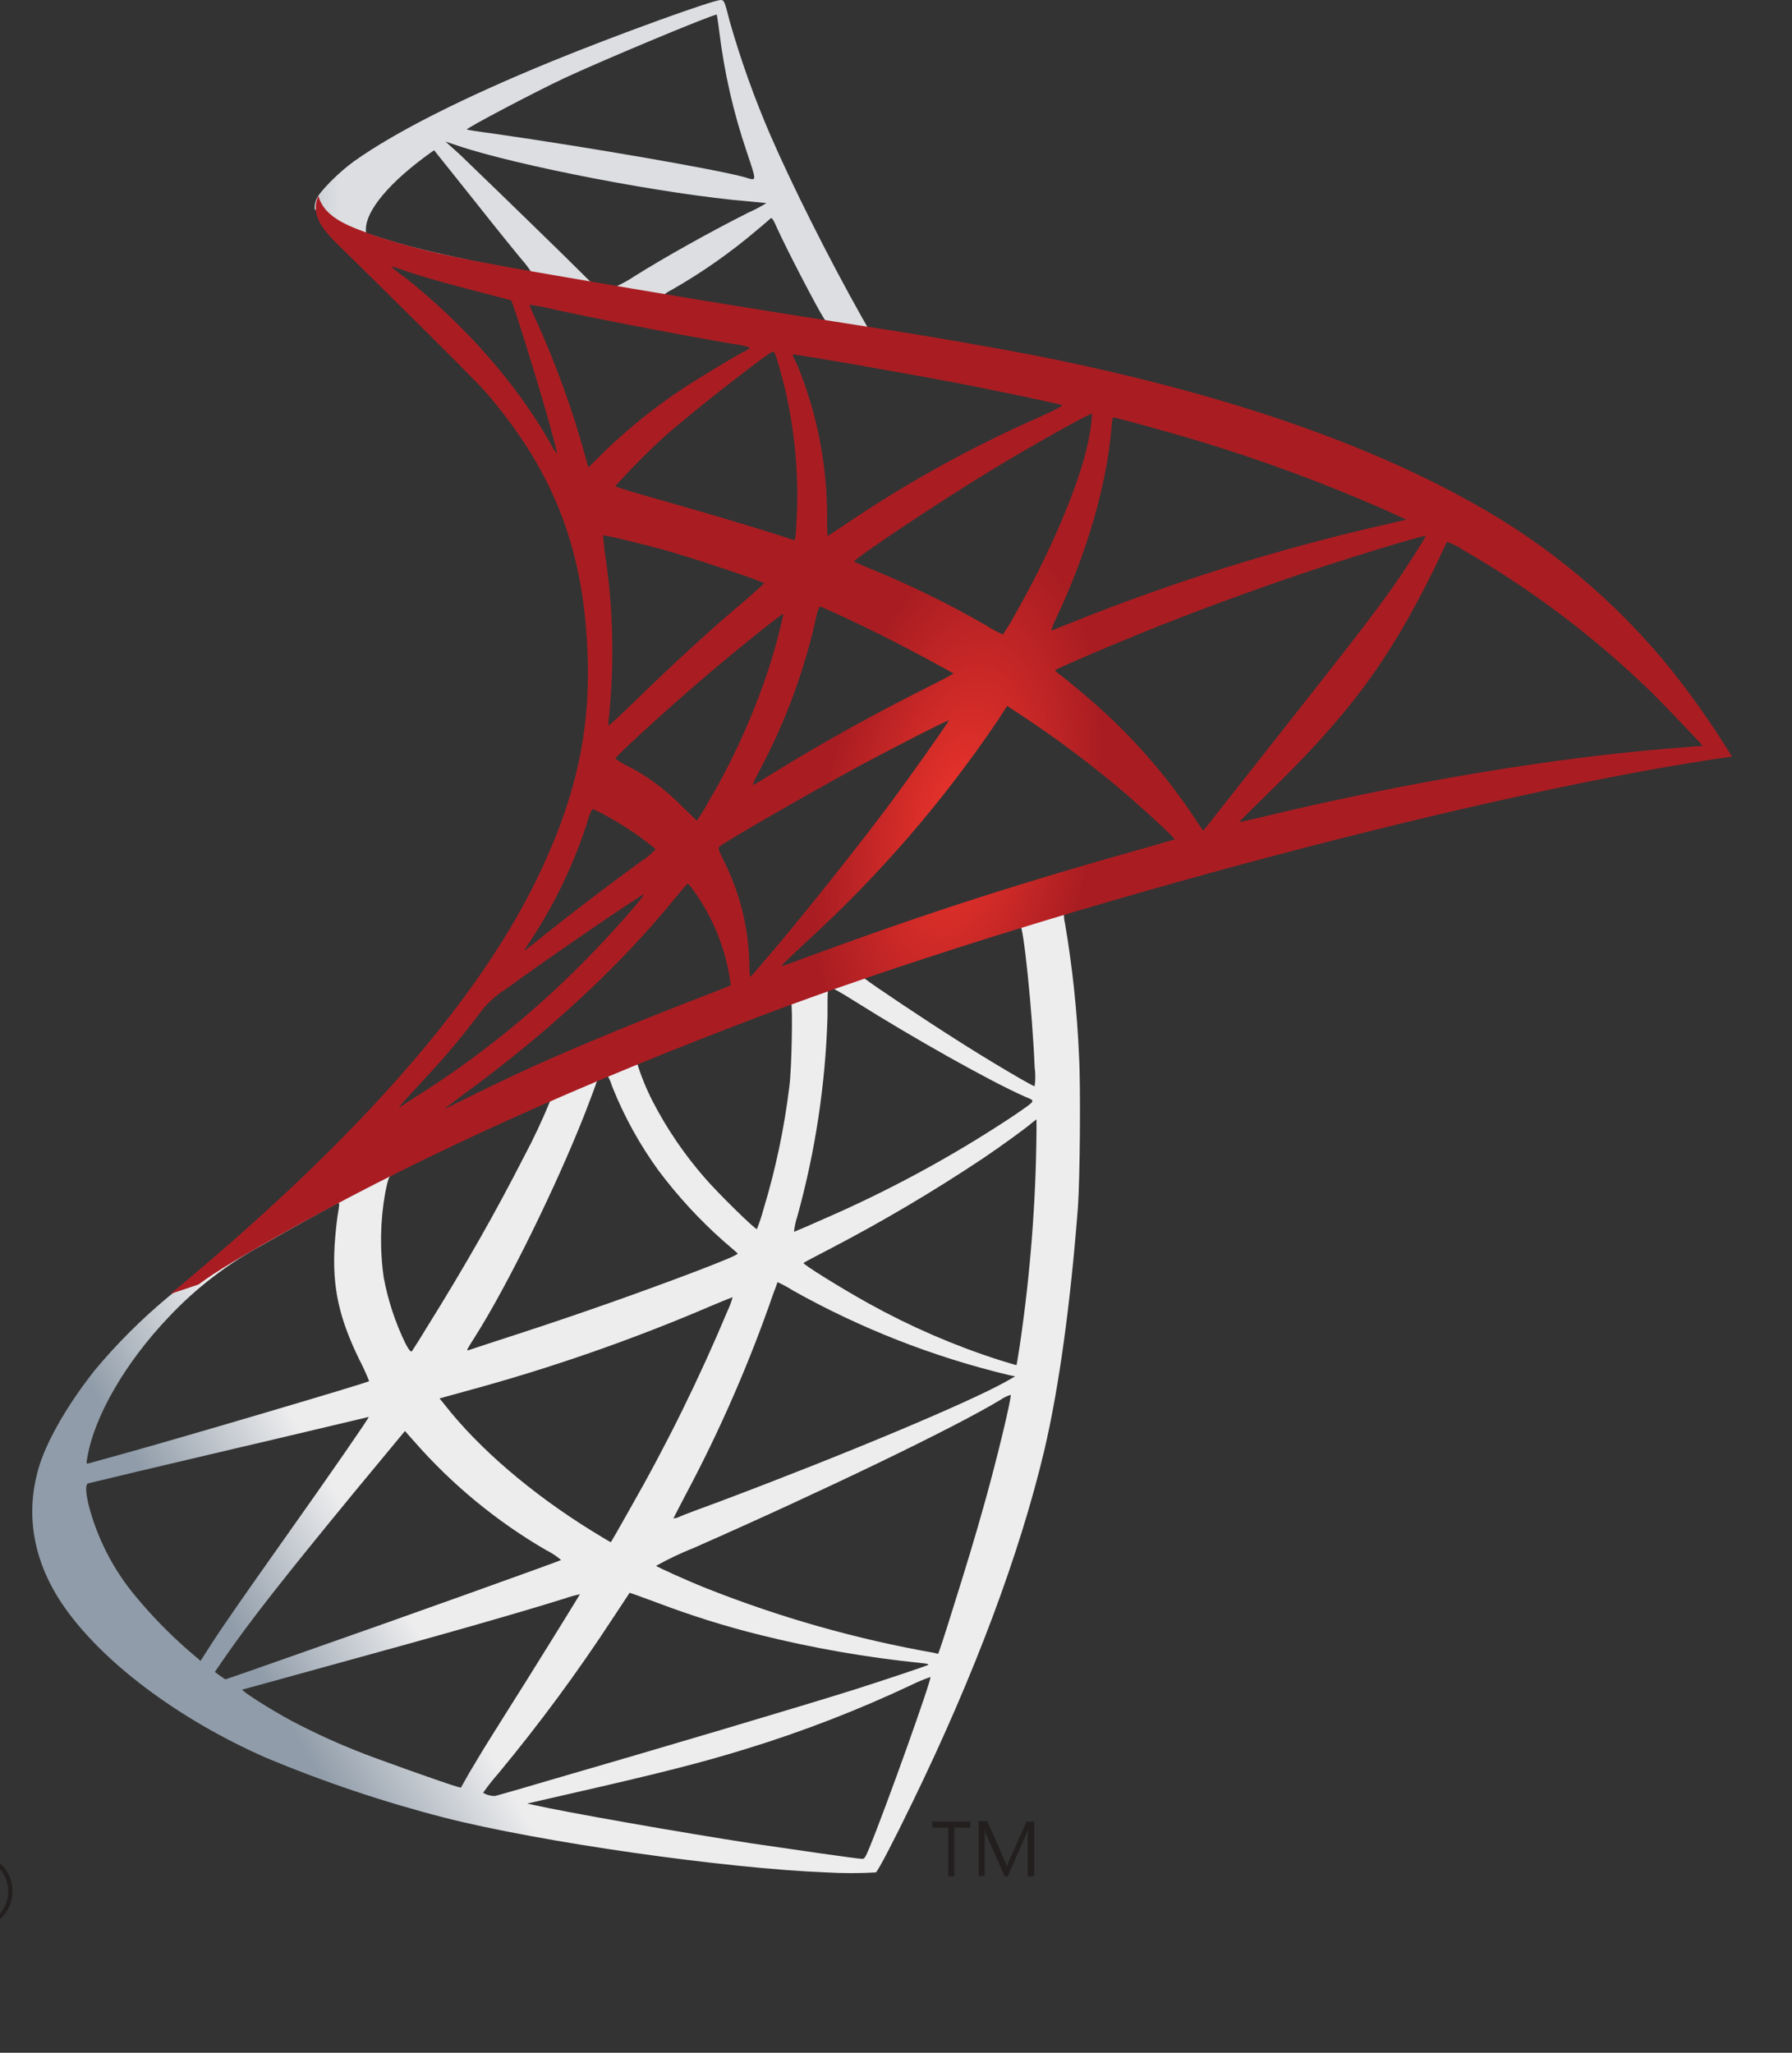<svg width="55" height="63" viewBox="0 0 55 63" fill="none" xmlns="http://www.w3.org/2000/svg">
<rect x="0" y="0" width="55" height="63" fill="#333333" stroke="none"/>
<g clip-path="url(#clip0_2738_1216)">
<path d="M33.917 26.845L22.485 30.604L12.54 35.026L9.757 35.767C9.051 36.446 8.307 37.134 7.502 37.83C6.622 38.595 5.801 39.293 5.17 39.797C4.349 40.479 3.591 41.234 2.907 42.055C2.121 43.048 1.499 44.107 1.23 44.911C0.756 46.373 0.988 47.852 1.905 49.221C3.08 50.961 5.421 52.738 8.152 53.941C9.939 54.69 11.777 55.307 13.652 55.788C16.581 56.535 22.248 57.345 25.369 57.466C25.873 57.495 26.377 57.495 26.881 57.466C26.95 57.423 27.433 56.492 27.995 55.334C29.914 51.392 31.295 47.692 32.047 44.532C32.497 42.617 32.851 40.068 33.084 37.048C33.145 36.202 33.171 33.374 33.118 32.416C33.06 31.048 32.916 29.684 32.686 28.334C32.656 28.218 32.647 28.097 32.66 27.977C32.694 27.951 32.798 27.916 34.208 27.507L33.923 26.828L33.917 26.845ZM31.307 28.386C31.411 28.386 31.686 31.053 31.755 32.746C31.782 32.943 31.782 33.141 31.755 33.337C31.686 33.337 30.295 32.517 29.311 31.884C28.445 31.337 26.805 30.243 26.545 30.038C26.459 29.976 26.467 29.968 27.176 29.724C28.36 29.307 31.212 28.386 31.307 28.386ZM25.483 30.319C25.561 30.319 25.76 30.432 26.235 30.729C28.015 31.852 30.433 33.21 31.47 33.662C31.79 33.801 31.825 33.75 31.091 34.255C29.212 35.502 27.225 36.576 25.155 37.466C24.732 37.657 24.377 37.805 24.369 37.805C24.386 37.642 24.421 37.482 24.473 37.327C25.025 35.332 25.335 33.277 25.398 31.207C25.398 30.337 25.398 30.337 25.483 30.311C25.467 30.321 25.483 30.321 25.483 30.321V30.319ZM24.282 30.783C24.334 30.836 24.3 32.785 24.23 33.317C24.076 34.6 23.81 35.867 23.436 37.103C23.38 37.312 23.312 37.518 23.232 37.719C23.198 37.762 22.01 36.594 21.625 36.143C21.005 35.432 20.471 34.649 20.036 33.809C19.841 33.43 19.679 33.033 19.552 32.625C19.69 32.531 24.237 30.754 24.277 30.779L24.282 30.783ZM18.631 33.019C18.636 33.019 18.641 33.019 18.645 33.021C18.65 33.023 18.654 33.026 18.657 33.03C18.712 33.129 18.755 33.233 18.788 33.342C19.153 34.26 19.633 35.129 20.213 35.927C20.805 36.716 21.473 37.442 22.21 38.094C22.413 38.269 22.607 38.435 22.631 38.459C22.656 38.484 22.701 38.505 21.293 39.044C19.663 39.66 17.881 40.296 15.842 40.959C15.355 41.117 14.868 41.275 14.382 41.437C14.304 41.464 14.329 41.419 14.555 41.064C15.573 39.469 17.103 36.344 17.967 34.134C18.113 33.752 18.26 33.368 18.287 33.282C18.297 33.231 18.32 33.184 18.353 33.144C18.386 33.105 18.428 33.074 18.476 33.054C18.524 33.039 18.573 33.027 18.623 33.019H18.631ZM16.907 33.738C16.657 34.353 16.375 34.954 16.062 35.539C15.223 37.181 14.306 38.804 13.08 40.772C12.876 41.111 12.672 41.425 12.648 41.46C12.623 41.495 12.587 41.503 12.444 41.232C12.133 40.592 11.909 39.913 11.778 39.213C11.654 38.351 11.669 37.475 11.821 36.619C11.933 36.079 11.925 36.089 12.184 35.958C13.29 35.392 16.869 33.701 16.901 33.738H16.907ZM31.812 34.353V34.718C31.793 36.91 31.622 39.097 31.303 41.265C31.25 41.605 31.207 41.88 31.199 41.893C31.191 41.905 30.949 41.823 30.653 41.735C29.279 41.293 27.95 40.717 26.685 40.017C25.848 39.555 24.63 38.798 24.664 38.763C24.699 38.728 25.035 38.558 25.459 38.336C27.083 37.491 28.661 36.558 30.185 35.541C30.712 35.186 31.507 34.612 31.68 34.454L31.819 34.349L31.812 34.353ZM10.389 36.925C10.424 36.925 10.415 36.994 10.362 37.306C10.328 37.534 10.285 37.951 10.269 38.238C10.197 39.51 10.405 40.45 11.028 41.727C11.14 41.942 11.241 42.163 11.33 42.389C11.269 42.441 5.551 44.13 3.752 44.626L2.715 44.913C2.656 44.93 2.646 44.913 2.673 44.774C2.876 43.493 3.84 41.823 5.186 40.413C6.014 39.533 6.977 38.792 8.038 38.219C8.92 37.715 10.279 36.957 10.379 36.922C10.379 36.922 10.379 36.922 10.397 36.922L10.389 36.925ZM23.868 39.352C24.029 39.425 24.185 39.509 24.334 39.605C26.412 40.77 28.639 41.643 30.953 42.199L31.157 42.242L30.879 42.4C29.73 43.044 25.956 44.628 22.094 46.081C21.532 46.286 20.979 46.492 20.872 46.543C20.808 46.575 20.739 46.596 20.668 46.602C20.668 46.602 20.825 46.29 21.022 45.915C22.093 43.911 23.003 41.824 23.744 39.674C23.813 39.51 23.856 39.36 23.866 39.352H23.868ZM22.485 39.812C22.449 39.95 22.399 40.084 22.338 40.212C21.464 42.3 20.463 44.333 19.34 46.297C19.02 46.871 18.753 47.333 18.745 47.333C18.737 47.333 18.476 47.175 18.164 46.984C16.331 45.851 14.701 44.46 13.646 43.11L13.491 42.919L14.278 42.701C16.865 42.003 19.4 41.122 21.863 40.064C22.204 39.919 22.477 39.812 22.485 39.812ZM31.022 42.814C31.022 43.019 30.59 44.807 30.228 46.097C29.924 47.187 29.665 48.039 29.191 49.545C28.987 50.206 28.802 50.756 28.794 50.756C28.755 50.75 28.717 50.741 28.679 50.729C26.277 50.306 23.924 49.638 21.656 48.736C21.045 48.492 20.187 48.1 20.136 48.057C20.509 47.848 20.896 47.665 21.293 47.507C25.225 45.775 29.303 43.813 30.702 42.964C30.8 42.896 30.908 42.843 31.022 42.808V42.814ZM11.314 43.493C11.33 43.51 10.234 45.104 8.696 47.271C8.16 48.029 7.537 48.913 7.305 49.248C7.073 49.582 6.722 50.093 6.519 50.407L6.156 50.973L5.767 50.641C5.188 50.134 4.651 49.582 4.16 48.989C3.476 48.172 2.983 47.212 2.717 46.178C2.622 45.767 2.622 45.55 2.707 45.525C2.838 45.49 5.152 44.94 7.305 44.435C8.505 44.158 9.896 43.82 10.397 43.705C10.898 43.59 11.306 43.487 11.314 43.487V43.493ZM12.426 43.916L12.703 44.228C13.864 45.556 15.233 46.686 16.755 47.571C16.922 47.653 17.079 47.756 17.221 47.877C17.16 47.92 11.882 49.808 9.436 50.661C8.063 51.148 6.93 51.54 6.922 51.54C6.862 51.506 6.804 51.468 6.749 51.427L6.594 51.314L6.844 50.949C7.659 49.765 8.678 48.468 10.896 45.769L12.426 43.922V43.916ZM19.321 48.886C19.321 48.876 19.708 49.016 20.175 49.19C21.223 49.588 22.293 49.923 23.381 50.191C24.976 50.585 26.596 50.867 28.229 51.035C28.419 51.053 28.523 51.07 28.488 51.096C28.453 51.123 27.158 51.558 26.225 51.854C24.738 52.324 20.201 53.674 16.504 54.743C15.822 54.948 15.233 55.108 15.198 55.119C15.068 55.122 14.94 55.089 14.828 55.022C14.969 54.819 15.122 54.625 15.286 54.439C16.544 52.924 17.715 51.337 18.794 49.687C19.079 49.252 19.321 48.895 19.321 48.886ZM17.8 48.929C17.8 48.929 17.189 49.931 16.123 51.636C15.665 52.358 15.155 53.177 14.974 53.465C14.793 53.752 14.542 54.179 14.396 54.421L14.145 54.866L14.015 54.831C13.705 54.743 11.517 53.969 10.939 53.733C10.252 53.459 9.58 53.148 8.926 52.802C8.236 52.428 7.372 51.87 7.439 51.854C7.458 51.854 8.641 51.523 10.067 51.131C13.852 50.095 15.95 49.49 17.325 49.061C17.48 49.005 17.639 48.962 17.8 48.929ZM28.557 51.47C28.592 51.558 27.192 55.476 26.683 56.711C26.569 56.99 26.526 57.058 26.467 57.05C26.319 57.05 24.29 56.754 23.053 56.572C20.902 56.241 17.29 55.605 16.384 55.396L16.18 55.353L17.468 55.057C20.232 54.429 21.562 54.09 22.91 53.672C24.652 53.137 26.354 52.477 28.003 51.698C28.182 51.609 28.367 51.533 28.557 51.47Z" fill="url(#paint0_linear_2738_1216)"/>
<path d="M22.13 0C21.941 -0.024 18.871 1.088 16.895 1.899C14.225 2.994 12.151 4.039 10.874 4.944C10.397 5.285 9.802 5.886 9.707 6.12C9.671 6.214 9.654 6.314 9.656 6.415L10.813 7.521L13.569 8.414L20.126 9.596L27.626 10.893L27.704 10.241C27.677 10.241 27.661 10.241 27.634 10.241L26.651 10.085L26.447 9.727C25.428 7.917 24.304 5.67 23.648 4.156C23.153 3.012 22.733 1.836 22.391 0.637C22.242 0.043 22.226 0.011 22.13 0ZM22 0.446C22 0.446 22.043 0.698 22.078 0.985C22.231 2.232 22.512 3.46 22.915 4.648C23.235 5.607 23.235 5.553 22.864 5.441C21.984 5.196 18.036 4.515 15.176 4.105C14.718 4.045 14.329 3.984 14.329 3.975C14.294 3.94 16.394 2.834 17.319 2.399C18.503 1.847 21.752 0.489 22 0.446ZM13.673 4.345L14.009 4.458C15.842 5.083 20.446 5.972 22.986 6.181C23.271 6.206 23.514 6.233 23.522 6.233C23.348 6.342 23.166 6.438 22.978 6.52C21.756 7.136 20.403 7.895 19.47 8.48C19.292 8.6 19.104 8.704 18.908 8.792C18.873 8.792 18.692 8.757 18.5 8.732L18.154 8.679L17.29 7.825C15.769 6.337 14.577 5.188 14.119 4.747L13.673 4.345ZM13.326 4.614L14.549 6.146C15.215 6.99 15.887 7.817 16.036 7.993C16.131 8.1 16.217 8.214 16.294 8.334C16.26 8.359 14.532 8.02 13.616 7.811C12.699 7.601 12.285 7.489 11.707 7.306L11.23 7.15V7.027C11.24 6.444 11.974 5.574 13.218 4.685L13.33 4.607L13.326 4.614ZM23.677 6.703C23.711 6.703 23.754 6.781 23.858 7.017C24.153 7.669 25.068 9.428 25.284 9.766C25.353 9.879 25.475 9.89 24.265 9.688C21.336 9.21 20.395 9.052 20.395 9.036C20.457 8.983 20.525 8.939 20.599 8.905C21.533 8.374 22.416 7.756 23.235 7.058C23.438 6.893 23.613 6.735 23.642 6.711C23.67 6.686 23.668 6.684 23.677 6.692V6.703Z" fill="url(#paint1_linear_2738_1216)"/>
<path d="M9.778 5.998C9.72 6.116 9.691 6.246 9.691 6.377C9.691 6.508 9.72 6.637 9.778 6.755C9.892 7.032 10.22 7.371 10.592 7.722C10.592 7.722 14.438 11.498 14.905 12.031C17.03 14.494 17.96 16.942 18.04 20.301C18.093 22.46 17.686 24.356 16.675 26.558C14.878 30.511 11.085 34.871 5.235 39.71L6.091 39.423C6.645 39.013 7.396 38.563 9.158 37.586C13.232 35.341 17.808 33.277 23.418 31.155C31.505 28.091 44.807 24.504 52.37 23.338L53.156 23.218L53.036 23.025C52.503 22.172 51.923 21.35 51.299 20.562C49.604 18.463 47.521 16.716 45.165 15.417C41.759 13.517 37.38 12.029 31.835 10.923C30.788 10.718 28.49 10.308 26.624 10.028C22.666 9.413 20.105 8.984 17.292 8.496C16.274 8.321 14.768 8.061 13.766 7.843C12.993 7.678 12.23 7.473 11.479 7.227C10.855 6.983 9.957 6.739 9.768 5.996L9.778 5.998ZM12.006 8.173C12.118 8.2 12.227 8.235 12.334 8.278C12.662 8.391 13.086 8.522 13.587 8.662C13.966 8.766 14.346 8.867 14.728 8.966C15.247 9.097 15.679 9.218 15.687 9.218C15.748 9.279 16.62 12.091 16.909 13.17C17.021 13.581 17.113 13.928 17.101 13.928C17.015 13.823 16.942 13.709 16.883 13.587C15.864 11.793 14.275 9.975 12.426 8.512C12.276 8.41 12.135 8.297 12.002 8.173H12.006ZM16.258 9.357C16.415 9.373 16.57 9.399 16.724 9.435C18.193 9.766 20.829 10.271 22.513 10.558C22.686 10.575 22.855 10.613 23.018 10.671C22.95 10.733 22.87 10.783 22.784 10.819C22.499 10.968 21.358 11.656 20.971 11.916C20.097 12.493 19.279 13.151 18.527 13.882C18.276 14.135 18.06 14.344 18.06 14.344C18.06 14.344 18.009 14.196 17.967 14.014C17.565 12.553 17.048 11.127 16.418 9.749C16.354 9.619 16.297 9.486 16.247 9.349L16.258 9.357ZM23.74 10.794C23.791 10.81 23.878 11.106 24.051 11.761C24.373 13.063 24.511 14.405 24.459 15.746C24.442 16.111 24.424 16.452 24.408 16.495L24.381 16.581L23.933 16.433C23.008 16.138 21.505 15.694 20.218 15.329C19.482 15.124 18.887 14.945 18.887 14.919C19.37 14.379 19.88 13.866 20.415 13.38C21.289 12.604 23.656 10.759 23.733 10.786L23.74 10.794ZM24.336 10.88C24.361 10.854 27.913 11.473 29.529 11.785C30.729 12.021 32.474 12.386 32.584 12.43C32.637 12.448 32.454 12.553 31.875 12.813C29.904 13.681 28.011 14.717 26.217 15.912C25.777 16.207 25.402 16.452 25.402 16.452C25.386 16.266 25.381 16.08 25.386 15.893C25.391 14.268 25.074 12.659 24.453 11.159C24.398 11.071 24.356 10.976 24.326 10.876L24.336 10.88ZM33.519 12.709C33.491 13.097 33.427 13.481 33.33 13.858C33 15.155 32.171 17.078 31.142 18.879C31.034 19.084 30.913 19.282 30.78 19.472C30.6 19.393 30.427 19.299 30.262 19.193C29.171 18.561 28.04 18.003 26.875 17.523C26.528 17.375 26.227 17.252 26.219 17.235C26.157 17.182 28.94 15.329 30.409 14.441C31.574 13.726 33.475 12.665 33.509 12.7L33.519 12.709ZM34.177 12.813C34.255 12.813 35.827 13.248 36.648 13.492C38.652 14.092 40.617 14.816 42.531 15.659L43.163 15.947L42.723 16.052C39.324 16.814 35.992 17.853 32.76 19.158C32.509 19.263 32.285 19.349 32.267 19.349C32.312 19.196 32.373 19.047 32.448 18.906C33.373 16.93 33.97 14.867 34.116 13.109C34.116 12.943 34.151 12.813 34.177 12.813ZM18.511 16.433C18.537 16.409 19.733 16.696 20.387 16.878C21.37 17.155 23.46 17.861 23.46 17.904C23.46 17.904 23.228 18.11 22.951 18.358C21.821 19.306 20.731 20.308 19.427 21.578C19.038 21.953 18.71 22.257 18.692 22.257C18.673 22.257 18.667 22.206 18.675 22.136C18.868 20.389 18.827 18.623 18.553 16.887C18.537 16.651 18.502 16.441 18.511 16.433ZM43.749 16.46C43.766 16.476 43.195 17.383 42.833 17.896C42.315 18.645 41.553 19.637 39.834 21.814C38.928 22.961 37.907 24.258 37.571 24.687C37.235 25.116 36.94 25.489 36.931 25.489C36.843 25.378 36.762 25.262 36.689 25.14C35.719 23.675 34.54 22.361 33.189 21.241C32.931 21.024 32.645 20.788 32.552 20.72C32.488 20.678 32.429 20.628 32.379 20.57C32.379 20.546 33.847 19.909 34.962 19.458C36.915 18.656 39.575 17.699 41.572 17.082C42.617 16.749 43.731 16.427 43.749 16.445V16.46ZM44.413 16.634C44.588 16.692 44.754 16.774 44.906 16.878C47.005 18.088 48.947 19.556 50.688 21.247C51.144 21.699 52.276 22.889 52.258 22.889C52.24 22.889 51.851 22.924 51.394 22.959C47.758 23.238 43.102 24.014 38.624 25.101C38.323 25.171 38.054 25.231 38.038 25.231C38.021 25.231 38.357 24.892 38.781 24.484C41.407 21.935 42.609 20.316 44.024 17.443C44.228 17.018 44.397 16.653 44.413 16.622V16.634ZM25.172 18.619C25.294 18.645 26.416 19.175 27.264 19.602C28.042 19.994 29.207 20.628 29.268 20.673C29.268 20.673 28.861 20.899 28.351 21.151C26.722 21.972 25.337 22.743 23.884 23.632C23.477 23.884 23.124 24.094 23.116 24.094C23.108 24.094 23.09 24.059 23.32 23.632C24.125 22.124 24.715 20.51 25.074 18.836C25.108 18.705 25.143 18.619 25.168 18.619H25.172ZM24.049 18.824C23.928 19.391 23.778 19.951 23.599 20.503C23.196 21.724 22.685 22.907 22.071 24.036C21.933 24.28 21.725 24.637 21.613 24.839L21.389 25.189L20.904 24.72C20.434 24.239 19.892 23.837 19.297 23.527C19.153 23.461 19.016 23.379 18.889 23.283C18.889 23.213 20.366 21.865 21.499 20.89C22.314 20.184 24.021 18.801 24.047 18.838L24.049 18.824ZM30.918 21.67L31.342 21.947C32.376 22.63 33.371 23.371 34.322 24.168C34.815 24.578 35.764 25.438 35.952 25.647L36.056 25.76L35.355 25.965C31.397 27.069 28.339 28.054 24.762 29.376C24.365 29.524 24.029 29.647 24.002 29.647C23.976 29.647 23.907 29.69 24.797 28.863C26.986 26.859 28.934 24.605 30.602 22.144L30.906 21.674L30.918 21.67ZM29.111 22.122C29.13 22.14 27.946 23.819 27.237 24.769C26.39 25.9 24.886 27.798 23.85 29.033C23.418 29.546 23.047 29.973 23.035 29.981C23.023 29.989 23 29.86 23 29.659C22.99 28.573 22.74 27.502 22.267 26.526C22.063 26.115 22.032 26.031 22.077 25.986C22.24 25.838 24.756 24.393 26.345 23.523C27.416 22.949 29.093 22.087 29.117 22.113L29.111 22.122ZM18.191 24.83C18.345 24.896 18.496 24.971 18.641 25.056C19.166 25.344 19.663 25.681 20.126 26.062C19.977 26.22 19.809 26.358 19.625 26.472C18.81 27.063 17.561 28.013 16.834 28.596C16.074 29.212 16.048 29.222 16.135 29.093C16.942 27.913 17.576 26.623 18.017 25.261C18.051 25.105 18.11 24.956 18.191 24.818V24.83ZM21.104 27.129C21.146 27.129 21.197 27.199 21.432 27.539C21.936 28.302 22.269 29.167 22.407 30.074L22.424 30.248L21.24 30.708C19.124 31.529 17.166 32.349 15.848 32.965C15.477 33.139 14.83 33.451 14.406 33.661C13.982 33.87 13.638 34.044 13.638 34.036C13.638 34.028 13.905 33.831 14.233 33.583C16.818 31.695 19.054 29.622 20.731 27.552C20.912 27.334 21.077 27.141 21.093 27.125L21.104 27.129ZM19.759 27.453C19.794 27.488 18.81 28.61 18.13 29.3C16.525 30.963 14.726 32.425 12.774 33.654L12.255 33.985C12.196 34.02 12.273 33.934 13.171 32.959C13.742 32.343 14.174 31.818 14.667 31.174C14.896 30.843 15.19 30.564 15.53 30.353C16.799 29.421 19.729 27.418 19.759 27.453Z" fill="url(#paint2_radial_2738_1216)"/>
<path d="M-17.651 63.495C-17.81 63.495 -17.971 63.509 -18.128 63.509C-21.346 63.684 -23.517 65.11 -24.789 67.897C-25.874 70.419 -25.754 73.712 -24.776 76.249C-23.63 78.728 -21.796 80.033 -18.724 80.529C-18.075 80.636 -17.639 80.995 -16.38 82.477L-14.832 84.305H-12.018L-13.886 82.407C-14.919 81.367 -15.754 80.462 -15.754 80.382C-15.754 80.302 -15.359 80.129 -14.88 79.981C-13.304 79.501 -11.996 78.274 -11.079 76.394C-10.338 74.884 -10.232 74.418 -10.126 72.54C-9.847 66.948 -12.774 63.454 -17.647 63.493L-17.651 63.495ZM-15.188 78.116C-16.555 78.783 -18.539 78.916 -19.835 78.436C-21.173 77.942 -22.471 76.54 -23.053 74.948C-23.703 73.213 -23.609 70.012 -22.868 68.572C-21.676 66.277 -20.099 65.221 -17.797 65.221C-14.379 65.221 -12.436 67.33 -12.184 71.291C-11.98 74.599 -13.082 77.08 -15.186 78.108L-15.188 78.116ZM33.34 68.266C32.161 68.266 31.258 68.746 30.651 69.702L30.175 70.451V68.502H28.138V80.189H30.175V76.454C30.175 73.037 30.218 72.639 30.692 71.703C31.344 70.423 32.468 69.782 33.544 70.088L34.273 70.304V68.274H33.332L33.34 68.266ZM21.358 68.159C20.939 68.163 20.522 68.213 20.114 68.307C17.384 69.025 15.836 71.656 15.94 74.363C15.94 76.63 16.378 77.763 17.464 78.953C19.688 80.8 21.701 80.938 24.416 79.953C24.878 79.748 25.384 79.524 25.384 79.524V77.677L24.416 78.186C22.218 79.148 20.564 79.148 19.238 78.013C18.392 77.147 18.016 76.107 17.849 74.919H26.074V73.343C26.074 70.131 24.155 68.104 21.36 68.155L21.358 68.159ZM18.034 73.29C18.034 73.29 18.337 71.287 19.46 70.499C19.979 70.129 20.599 69.93 21.234 69.928C21.856 69.929 22.46 70.134 22.955 70.513C23.988 71.313 24.161 73.275 24.161 73.275H18.03V73.29H18.034ZM-31.13 71.18C-33.342 69.83 -34.322 68.857 -34.202 67.72C-33.86 64.545 -29.965 64.985 -27.81 66.187L-27.793 64.051C-28.72 63.696 -29.703 63.511 -30.694 63.503C-33.316 63.464 -35.011 64.324 -35.805 66.091C-36.97 68.693 -35.937 70.653 -32.206 72.84C-30.109 74.071 -29.185 75.134 -29.185 76.298C-29.185 78.699 -32.059 79.538 -35.023 78.032C-35.634 77.724 -36.151 77.47 -36.178 77.47C-36.284 78.151 -36.229 79.78 -36.229 79.78C-35.491 80.068 -34.729 80.285 -33.951 80.431C-30.562 81.112 -27.477 79.509 -27.186 76.909C-26.934 74.467 -27.81 73.187 -31.13 71.188V71.18ZM51.388 68.13C50.964 68.135 50.541 68.185 50.127 68.278C47.402 68.996 45.866 71.627 45.972 74.336C45.972 76.593 46.408 77.722 47.494 78.91C49.718 80.757 51.731 80.899 54.458 79.91C54.921 79.704 55.424 79.485 55.424 79.485V77.638L54.456 78.145C52.256 79.105 50.6 79.105 49.28 77.97C48.429 77.104 48.058 76.076 47.889 74.876H56.098V73.3C56.098 70.103 54.177 68.073 51.384 68.126L51.388 68.13ZM48.062 73.261C48.062 73.261 48.37 71.26 49.488 70.457C50.005 70.086 50.625 69.886 51.26 69.885C51.883 69.885 52.489 70.091 52.983 70.472C54.016 71.272 54.189 73.246 54.189 73.246H48.074V73.261H48.062ZM10.684 71.209C8.472 69.862 7.494 68.886 7.614 67.739C7.957 64.562 11.85 65.003 14.007 66.204L14.021 64.069C13.094 63.713 12.112 63.529 11.12 63.523C8.501 63.484 6.806 64.344 6.009 66.113C4.846 68.713 5.891 70.673 9.613 72.861C11.705 74.092 12.63 75.141 12.63 76.304C12.63 78.705 9.757 79.557 6.792 78.036C6.18 77.73 5.669 77.478 5.639 77.478C5.533 78.159 5.586 79.788 5.586 79.788C6.32 80.071 7.077 80.29 7.849 80.443C11.24 81.126 14.326 79.526 14.618 76.926C14.87 74.492 13.995 73.209 10.684 71.209ZM63.37 68.245C62.193 68.245 61.28 68.726 60.683 69.682L60.207 70.429V68.483H58.17V80.156H60.207V76.421C60.207 73.006 60.248 72.606 60.722 71.672C61.376 70.392 62.498 69.752 63.584 70.059L64.313 70.265V68.235L63.37 68.245ZM-5.533 71.139V63.694H-7.59V80.183H1.057V78.235H-5.533V71.139ZM42.014 73.466L40.319 77.907L38.69 73.441L37.033 68.49H34.929C36.294 72.389 37.781 76.347 39.272 80.187C39.92 80.201 40.57 80.187 41.219 80.187L43.507 74.398L45.833 68.486H43.823C43.823 68.486 42.935 70.833 42.008 73.46L42.014 73.466ZM-0.796 59.202C-0.642 59.206 -0.488 59.179 -0.344 59.121C-0.2 59.063 -0.07 58.976 0.039 58.865C0.149 58.76 0.237 58.632 0.296 58.491C0.356 58.35 0.385 58.198 0.383 58.044C0.386 57.891 0.357 57.738 0.298 57.597C0.238 57.455 0.15 57.328 0.039 57.223C-0.18 57.012 -0.473 56.896 -0.776 56.901C-0.931 56.896 -1.084 56.924 -1.228 56.981C-1.372 57.039 -1.502 57.125 -1.611 57.236C-1.72 57.342 -1.805 57.47 -1.862 57.611C-1.919 57.753 -1.947 57.904 -1.943 58.057C-1.949 58.209 -1.923 58.362 -1.865 58.503C-1.808 58.645 -1.722 58.772 -1.611 58.877C-1.504 58.984 -1.377 59.067 -1.236 59.122C-1.096 59.178 -0.947 59.204 -0.796 59.2V59.202ZM-1.524 57.306C-1.378 57.16 -1.194 57.06 -0.992 57.019C-0.791 56.979 -0.583 56.999 -0.393 57.078C-0.203 57.156 -0.041 57.289 0.074 57.461C0.189 57.632 0.251 57.834 0.253 58.04C0.255 58.179 0.229 58.316 0.176 58.444C0.124 58.572 0.047 58.688 -0.051 58.785C-0.146 58.881 -0.26 58.957 -0.386 59.007C-0.511 59.058 -0.645 59.082 -0.78 59.079C-0.915 59.084 -1.05 59.061 -1.176 59.01C-1.301 58.959 -1.415 58.883 -1.509 58.785C-1.607 58.688 -1.685 58.572 -1.737 58.444C-1.789 58.316 -1.815 58.179 -1.813 58.04C-1.817 57.904 -1.794 57.769 -1.744 57.642C-1.695 57.516 -1.619 57.401 -1.524 57.306ZM-1.035 58.147H-0.9C-0.807 58.147 -0.713 58.239 -0.635 58.414L-0.475 58.773H-0.224L-0.428 58.373C-0.509 58.213 -0.589 58.118 -0.68 58.093C-0.575 58.076 -0.477 58.024 -0.403 57.946C-0.34 57.872 -0.308 57.776 -0.314 57.679C-0.31 57.626 -0.319 57.572 -0.339 57.523C-0.36 57.474 -0.391 57.43 -0.432 57.396C-0.556 57.309 -0.707 57.268 -0.858 57.279H-1.279V58.773H-1.065V58.157L-1.035 58.147ZM-1.035 57.451H-0.849C-0.752 57.444 -0.654 57.468 -0.57 57.519C-0.545 57.542 -0.525 57.571 -0.514 57.604C-0.502 57.636 -0.499 57.672 -0.505 57.706C-0.505 57.878 -0.613 57.96 -0.809 57.96H-1.037V57.459L-1.035 57.451ZM-34.996 58.014C-34.996 57.494 -35.013 57.106 -35.025 56.879H-35.013C-34.971 57.085 -34.911 57.287 -34.833 57.482L-32.859 61.923H-32.529L-30.555 57.441C-30.485 57.259 -30.428 57.071 -30.384 56.881H-30.368C-30.407 57.324 -30.421 57.702 -30.421 58.016V61.937H-29.741V56.109H-30.598L-32.413 60.162C-32.48 60.324 -32.572 60.572 -32.692 60.882H-32.719C-32.788 60.645 -32.877 60.414 -32.984 60.191L-34.756 56.087H-35.648V61.915H-35.006V58.016L-34.996 58.014ZM-28.274 58.024H-27.689V61.654H-28.272L-28.274 58.024ZM-27.981 56.694C-27.924 56.695 -27.869 56.685 -27.817 56.664C-27.764 56.642 -27.717 56.611 -27.677 56.571C-27.636 56.532 -27.603 56.484 -27.58 56.432C-27.557 56.379 -27.545 56.322 -27.545 56.265C-27.542 56.207 -27.553 56.15 -27.576 56.097C-27.599 56.044 -27.634 55.997 -27.677 55.959C-27.717 55.919 -27.765 55.887 -27.817 55.866C-27.87 55.845 -27.926 55.835 -27.983 55.836C-28.039 55.834 -28.095 55.844 -28.147 55.866C-28.2 55.887 -28.247 55.919 -28.286 55.959C-28.328 55.999 -28.361 56.046 -28.384 56.098C-28.407 56.151 -28.42 56.208 -28.421 56.265C-28.424 56.323 -28.414 56.381 -28.39 56.434C-28.367 56.488 -28.331 56.534 -28.286 56.571C-28.205 56.65 -28.096 56.694 -27.983 56.694H-27.981ZM-23.532 61.734V61.094C-23.823 61.324 -24.181 61.45 -24.55 61.455C-24.741 61.462 -24.93 61.427 -25.106 61.353C-25.282 61.279 -25.44 61.168 -25.569 61.026C-25.836 60.706 -25.974 60.297 -25.954 59.879C-25.977 59.437 -25.831 59.003 -25.546 58.666C-25.416 58.522 -25.256 58.408 -25.078 58.332C-24.9 58.256 -24.707 58.22 -24.514 58.227C-24.161 58.229 -23.818 58.341 -23.532 58.547V57.87C-23.827 57.72 -24.155 57.646 -24.485 57.654C-24.775 57.641 -25.064 57.689 -25.333 57.797C-25.603 57.905 -25.846 58.07 -26.047 58.28C-26.446 58.735 -26.654 59.327 -26.628 59.932C-26.651 60.481 -26.462 61.017 -26.101 61.428C-25.919 61.624 -25.697 61.779 -25.451 61.882C-25.206 61.986 -24.941 62.035 -24.675 62.028C-24.276 62.029 -23.884 61.928 -23.536 61.734H-23.532ZM-21.863 59.799C-21.884 59.398 -21.778 59.002 -21.56 58.666C-21.484 58.556 -21.383 58.465 -21.265 58.402C-21.148 58.34 -21.017 58.306 -20.884 58.305C-20.706 58.291 -20.529 58.339 -20.383 58.44V57.747C-20.509 57.702 -20.644 57.683 -20.778 57.691C-21.01 57.692 -21.235 57.773 -21.415 57.921C-21.632 58.104 -21.789 58.35 -21.863 58.625H-21.878V57.773H-22.538V61.935H-21.876V59.799H-21.863ZM-18.062 62.017C-17.785 62.029 -17.508 61.981 -17.25 61.877C-16.993 61.773 -16.76 61.615 -16.567 61.414C-16.182 60.973 -15.983 60.399 -16.011 59.813C-16.011 59.134 -16.182 58.613 -16.529 58.225C-16.713 58.029 -16.937 57.876 -17.187 57.778C-17.436 57.679 -17.703 57.636 -17.971 57.652C-18.244 57.64 -18.516 57.682 -18.773 57.776C-19.029 57.87 -19.265 58.014 -19.466 58.2C-19.675 58.424 -19.837 58.688 -19.942 58.976C-20.047 59.265 -20.093 59.572 -20.077 59.879C-20.105 60.44 -19.916 60.991 -19.549 61.414C-19.359 61.615 -19.128 61.773 -18.873 61.877C-18.617 61.98 -18.342 62.028 -18.066 62.015L-18.062 62.017ZM-19.003 58.627C-18.876 58.493 -18.721 58.388 -18.55 58.319C-18.379 58.25 -18.195 58.219 -18.011 58.227C-17.828 58.216 -17.646 58.246 -17.476 58.316C-17.306 58.385 -17.154 58.491 -17.03 58.627C-16.801 58.982 -16.677 59.395 -16.673 59.818C-16.669 60.241 -16.784 60.656 -17.005 61.016C-17.126 61.16 -17.279 61.273 -17.451 61.347C-17.623 61.421 -17.81 61.454 -17.997 61.443C-18.186 61.45 -18.374 61.416 -18.547 61.342C-18.721 61.268 -18.877 61.157 -19.003 61.016C-19.27 60.685 -19.402 60.265 -19.374 59.84C-19.396 59.623 -19.375 59.404 -19.311 59.196C-19.247 58.987 -19.143 58.794 -19.003 58.627ZM-13.112 61.654C-12.989 61.55 -12.891 61.419 -12.824 61.271C-12.757 61.123 -12.724 60.962 -12.727 60.8C-12.724 60.66 -12.749 60.52 -12.802 60.389C-12.854 60.259 -12.932 60.14 -13.031 60.041C-13.256 59.841 -13.518 59.687 -13.801 59.587C-14.024 59.503 -14.233 59.386 -14.422 59.241C-14.479 59.185 -14.524 59.119 -14.554 59.045C-14.584 58.971 -14.598 58.892 -14.595 58.812C-14.596 58.732 -14.578 58.653 -14.543 58.582C-14.507 58.51 -14.456 58.449 -14.392 58.401C-14.238 58.287 -14.05 58.23 -13.86 58.241C-13.523 58.236 -13.193 58.339 -12.919 58.537V57.87C-13.195 57.732 -13.499 57.661 -13.807 57.665C-14.186 57.649 -14.558 57.772 -14.854 58.011C-14.969 58.108 -15.063 58.225 -15.133 58.358C-15.203 58.491 -15.245 58.637 -15.259 58.786C-15.273 58.936 -15.257 59.087 -15.212 59.23C-15.168 59.374 -15.096 59.507 -15.001 59.622C-14.788 59.828 -14.536 59.987 -14.259 60.09C-14.017 60.186 -13.789 60.316 -13.583 60.476C-13.527 60.526 -13.483 60.587 -13.453 60.656C-13.424 60.725 -13.41 60.799 -13.412 60.874C-13.412 61.262 -13.677 61.463 -14.192 61.463C-14.586 61.465 -14.967 61.324 -15.265 61.065V61.785C-14.955 61.962 -14.603 62.049 -14.247 62.038C-13.835 62.046 -13.432 61.909 -13.108 61.652L-13.112 61.654ZM-9.961 57.652C-10.234 57.64 -10.506 57.682 -10.763 57.776C-11.02 57.87 -11.255 58.014 -11.456 58.2C-11.665 58.424 -11.827 58.688 -11.932 58.977C-12.037 59.265 -12.083 59.572 -12.067 59.879C-12.095 60.44 -11.906 60.99 -11.54 61.414C-11.139 61.801 -10.605 62.016 -10.05 62.016C-9.494 62.016 -8.961 61.801 -8.56 61.414C-8.173 60.975 -7.973 60.401 -8.003 59.815C-8.003 59.134 -8.177 58.613 -8.519 58.227C-8.704 58.033 -8.929 57.881 -9.178 57.782C-9.427 57.682 -9.694 57.638 -9.961 57.652ZM-8.676 59.84C-8.646 60.259 -8.763 60.675 -9.008 61.016C-9.129 61.16 -9.281 61.273 -9.454 61.347C-9.626 61.422 -9.813 61.454 -10 61.443C-10.188 61.45 -10.376 61.416 -10.55 61.342C-10.724 61.268 -10.88 61.157 -11.006 61.016C-11.272 60.685 -11.404 60.265 -11.377 59.84C-11.406 59.392 -11.26 58.95 -10.969 58.609C-10.841 58.475 -10.686 58.37 -10.515 58.301C-10.344 58.232 -10.16 58.201 -9.975 58.209C-9.793 58.2 -9.611 58.231 -9.443 58.3C-9.274 58.369 -9.122 58.474 -8.998 58.609C-8.759 58.973 -8.644 59.404 -8.668 59.84H-8.676ZM-6.887 61.923H-6.227V58.319H-5.26V57.759H-6.227V57.117C-6.227 56.532 -6.001 56.238 -5.537 56.238C-5.385 56.238 -5.236 56.275 -5.103 56.347V55.746C-5.256 55.692 -5.418 55.67 -5.579 55.68C-5.742 55.674 -5.903 55.7 -6.055 55.758C-6.207 55.815 -6.347 55.901 -6.465 56.013C-6.609 56.151 -6.721 56.32 -6.795 56.506C-6.868 56.692 -6.901 56.892 -6.891 57.092V57.776H-7.59V58.336H-6.891V61.925L-6.887 61.923ZM-4.174 60.786C-4.174 61.607 -3.817 62.017 -3.088 62.017C-2.872 62.029 -2.656 61.981 -2.465 61.88V61.307C-2.588 61.398 -2.738 61.446 -2.89 61.443C-2.978 61.453 -3.066 61.443 -3.148 61.412C-3.231 61.382 -3.305 61.333 -3.365 61.268C-3.477 61.09 -3.528 60.879 -3.512 60.669V58.317H-2.465V57.757H-3.512V56.526C-3.74 56.604 -3.964 56.671 -4.176 56.731V57.743H-4.889V58.303H-4.176V60.765L-4.174 60.786ZM66.892 68.457C66.674 68.245 66.38 68.13 66.078 68.137C65.924 68.133 65.772 68.16 65.63 68.217C65.487 68.274 65.358 68.359 65.249 68.467C65.14 68.576 65.053 68.705 64.995 68.848C64.937 68.991 64.908 69.144 64.91 69.298C64.906 69.451 64.933 69.602 64.989 69.743C65.046 69.885 65.132 70.013 65.24 70.119C65.466 70.333 65.766 70.448 66.075 70.439C66.23 70.444 66.383 70.416 66.527 70.359C66.671 70.302 66.801 70.216 66.911 70.107C67.02 70 67.107 69.873 67.166 69.732C67.225 69.591 67.254 69.439 67.253 69.286C67.251 69.132 67.218 68.98 67.157 68.839C67.095 68.698 67.007 68.571 66.896 68.465L66.892 68.457ZM66.784 70.033C66.689 70.129 66.576 70.204 66.451 70.254C66.326 70.304 66.192 70.327 66.057 70.322C65.922 70.327 65.788 70.303 65.663 70.254C65.537 70.204 65.423 70.129 65.328 70.033C65.23 69.935 65.153 69.818 65.101 69.689C65.049 69.561 65.023 69.423 65.024 69.284C65.02 69.148 65.043 69.012 65.093 68.885C65.143 68.759 65.219 68.644 65.316 68.549C65.515 68.362 65.777 68.258 66.05 68.258C66.323 68.258 66.585 68.362 66.784 68.549C66.882 68.644 66.959 68.759 67.011 68.885C67.063 69.011 67.089 69.147 67.088 69.284C67.095 69.423 67.071 69.562 67.019 69.692C66.967 69.821 66.888 69.938 66.786 70.033H66.784ZM66.192 69.362C66.296 69.341 66.393 69.29 66.471 69.216C66.534 69.141 66.566 69.044 66.56 68.945C66.564 68.892 66.555 68.84 66.534 68.791C66.514 68.743 66.482 68.7 66.442 68.666C66.318 68.58 66.169 68.539 66.018 68.549H65.593V70.041H65.806V69.403H65.937C66.029 69.403 66.12 69.495 66.202 69.669L66.361 70.029H66.611L66.407 69.629C66.338 69.454 66.259 69.374 66.179 69.349L66.192 69.362ZM66.047 69.228H65.819V68.724H66C66.098 68.715 66.195 68.738 66.279 68.789C66.332 68.828 66.344 68.879 66.344 68.976C66.344 69.148 66.238 69.228 66.041 69.228H66.047ZM29.103 57.587H29.289V56.093H29.779V55.906H28.612V56.093H29.103V57.587ZM30.228 56.464C30.231 56.353 30.227 56.242 30.215 56.132C30.227 56.191 30.245 56.249 30.268 56.304L30.837 57.587H30.928L31.499 56.292C31.515 56.253 31.527 56.202 31.552 56.132C31.54 56.265 31.54 56.372 31.54 56.454V57.585H31.743V55.906H31.505L30.989 57.065C30.977 57.106 30.936 57.187 30.91 57.271H30.896C30.875 57.2 30.849 57.132 30.818 57.065L30.303 55.892H30.036V57.574H30.221V56.452L30.228 56.464Z" fill="#231F1F"/>
</g>
<defs>
<linearGradient id="paint0_linear_2738_1216" x1="6.934" y1="49.63" x2="11.128" y2="47.17" gradientUnits="userSpaceOnUse">
<stop stop-color="#909CA9"/>
<stop offset="1" stop-color="#EDEDEE"/>
</linearGradient>
<linearGradient id="paint1_linear_2738_1216" x1="7.028" y1="2.763" x2="10.389" y2="2.763" gradientUnits="userSpaceOnUse">
<stop stop-color="#939FAB"/>
<stop offset="1" stop-color="#DCDEE1"/>
</linearGradient>
<radialGradient id="paint2_radial_2738_1216" cx="0" cy="0" r="1" gradientUnits="userSpaceOnUse" gradientTransform="translate(29.396 25.236) rotate(-169.621) scale(4.159 8.677)">
<stop stop-color="#EE352C"/>
<stop offset="1" stop-color="#A91D22"/>
</radialGradient>
<clipPath id="clip0_2738_1216">
<rect width="55" height="63" fill="white"/>
</clipPath>
</defs>
</svg>
